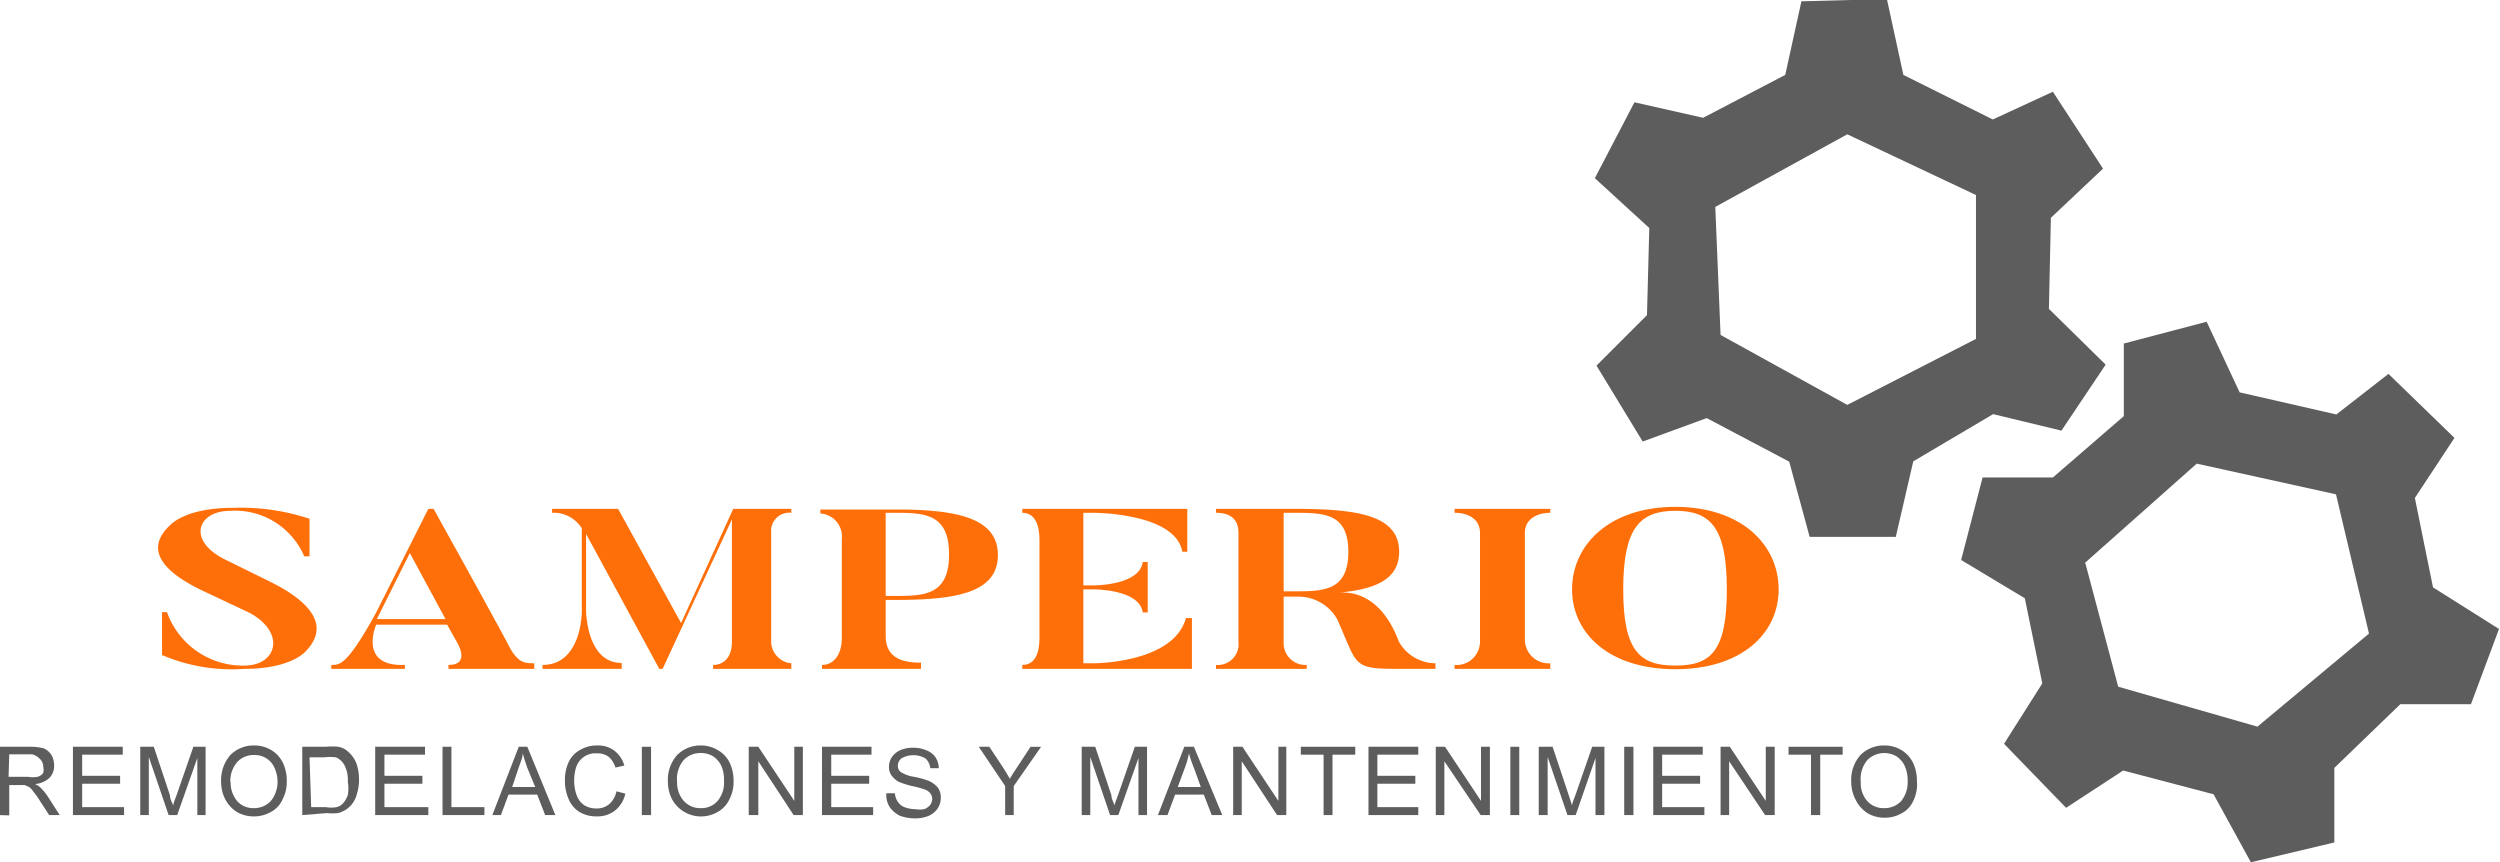 <svg id="Layer_1" data-name="Layer 1" xmlns="http://www.w3.org/2000/svg" viewBox="0 0 75.76 26.13"><defs><style>.cls-1{fill:#5d5d5d;}.cls-2{fill:#ff6f09;}</style></defs><title>logo-samperio</title><path class="cls-1" d="M74.75,19.53l-.55-2.71L75.4,15l-2-1.94-1.58,1.23-2.93-.67-1-2.14-2.51.66v2.2L63.23,16.2H61.1l-.65,2.5,1.93,1.16.53,2.58-1.16,1.83,1.88,1.94,1.73-1.13,2.74.72,1.13,2.06,2.53-.6V25l2-1.93,2.14,0,.85-2.28Zm-5.32,4.22-4.22-1.21-1-3.76,3.38-3,4.22.93,1,4.22Z" transform="translate(-1.02 -1.73)"/><path class="cls-1" d="M63.11,11.09l.06-2.76,1.58-1.49L63.23,4.51l-1.82.84L58.7,4l-.5-2.3-2.59.07L55.12,4l-2.49,1.3-2.08-.47-1.2,2.3L51,8.64l-.07,2.64-1.53,1.53,1.4,2.3,1.94-.71,2.5,1.32L55.86,18l2.61,0L59,15.71l2.42-1.43,2.07.5,1.34-2ZM57,14l-3.84-2.12L53,8l4-2.2,3.9,1.84V12Z" transform="translate(-1.02 -1.73)"/><path class="cls-2" d="M17.21,21.83V22h-2.6v-.12c.71,0,.24-.72.24-.72l-.28-.5H12.42s-.56,1.28.87,1.22V22H11.06v-.12c.24,0,.46.05,1.35-1.57L14,17.15h.16c2.22,4,2.3,4.19,2.3,4.19C16.75,21.88,17,21.82,17.21,21.83Zm-2.69-1.34-1.08-2-1,2Z" transform="translate(-1.02 -1.73)"/><path class="cls-2" d="M25,21.83V22H22.63v-.12c.33,0,.57-.24.57-.7V17.47L21.1,22H21l-2.22-4.09v2.31s0,1.6,1.08,1.6V22h-2.4v-.12c1.19,0,1.19-1.6,1.19-1.6V17.74a1,1,0,0,0-.9-.47v-.12h2l1.91,3.46,1.58-3.46H25v.12a.55.55,0,0,0-.61.6v3.26A.67.67,0,0,0,25,21.83Z" transform="translate(-1.02 -1.73)"/><path class="cls-2" d="M27.86,19.91V21c0,.77.68.81,1.07.81V22h-3v-.12c.38,0,.6-.35.6-.81v-3a.7.7,0,0,0-.65-.78v-.12h2.29c1.81,0,3.09.24,3.09,1.38S30,19.91,28.18,19.91Zm0-.12h.32c.89,0,1.6-.05,1.6-1.26s-.71-1.26-1.6-1.26h-.32Z" transform="translate(-1.02 -1.73)"/><path class="cls-2" d="M37.14,20.46V22H32v-.12c.38,0,.52-.35.52-.81V18.09c0-.42-.12-.82-.52-.82v-.12h5v1.3h-.15c-.21-1.18-2.67-1.18-2.67-1.18h-.33v2.2h.33s1.38,0,1.47-.71h.15v1.53h-.15c-.09-.7-1.47-.7-1.47-.7h-.33v2.24h.33s2.4,0,2.78-1.37Z" transform="translate(-1.02 -1.73)"/><path class="cls-2" d="M44.52,21.83V22h-.87c-1.68,0-1.44,0-2.1-1.49a1.35,1.35,0,0,0-1.18-.7h-.45v1.37a.66.66,0,0,0,.7.7V22H37.87v-.12a.63.63,0,0,0,.68-.7V17.88c0-.43-.26-.61-.68-.61v-.12h2.35c1.88,0,3.2.17,3.2,1.3,0,.84-.72,1.14-1.84,1.24.61-.05,1.37.25,1.83,1.48A1.28,1.28,0,0,0,44.52,21.83Zm-2.64-3.38c0-1.18-.75-1.18-1.66-1.18h-.3v2.38h.3C41.13,19.65,41.88,19.64,41.88,18.45Z" transform="translate(-1.02 -1.73)"/><path class="cls-2" d="M48,17.15v.12c-.39,0-.77.18-.77.61v3.25a.72.72,0,0,0,.77.7V22H45.1v-.12a.71.71,0,0,0,.77-.7V17.88c0-.43-.37-.61-.77-.61v-.12Z" transform="translate(-1.02 -1.73)"/><path class="cls-2" d="M54.92,19.59c0,1.35-1.14,2.42-3.13,2.42s-3.13-1.07-3.13-2.42,1.13-2.5,3.13-2.5S54.92,18.24,54.92,19.59Zm-1.57,0c0-1.87-.49-2.38-1.56-2.38s-1.58.51-1.58,2.38.5,2.31,1.58,2.31S53.35,21.46,53.35,19.59Z" transform="translate(-1.02 -1.73)"/><path class="cls-2" d="M10.3,21.45S9.88,22,8.42,22a5.37,5.37,0,0,1-2.49-.42V20.28h.15A2.44,2.44,0,0,0,8.42,21.9c1,0,1.27-1,.16-1.6l-1.4-.66c-1.29-.61-1.77-1.29-1-2,0,0,.45-.52,1.88-.52a6.63,6.63,0,0,1,2.34.33v1.14h-.16A2.28,2.28,0,0,0,8,17.21c-1,0-1.33.9-.15,1.48l1.4.69C10.48,20,11,20.71,10.3,21.45Z" transform="translate(-1.02 -1.73)"/><path class="cls-1" d="M1,26.43V24.36h.92a1.53,1.53,0,0,1,.43.05.55.55,0,0,1,.23.2.65.65,0,0,1,.08.31.51.51,0,0,1-.14.38.72.72,0,0,1-.44.19.55.55,0,0,1,.16.1,1.64,1.64,0,0,1,.23.28l.36.56H2.51L2.23,26a2.09,2.09,0,0,0-.2-.28.45.45,0,0,0-.13-.14l-.13-.06H1.3v.92Zm.28-1.16h.59a.78.78,0,0,0,.29,0,.3.3,0,0,0,.17-.12.41.41,0,0,0,0-.19.32.32,0,0,0-.11-.24A.5.5,0,0,0,2,24.59H1.3Z" transform="translate(-1.02 -1.73)"/><path class="cls-1" d="M3.23,26.43V24.36H4.74v.24H3.51v.64H4.66v.24H3.51v.71H4.78v.24Z" transform="translate(-1.02 -1.73)"/><path class="cls-1" d="M5.27,26.43V24.36h.41l.49,1.47c0,.13.08.24.1.31,0-.08.06-.19.11-.34l.5-1.44h.37v2.07H7V24.7l-.61,1.73H6.13l-.6-1.76v1.76Z" transform="translate(-1.02 -1.73)"/><path class="cls-1" d="M7.72,25.42A1.17,1.17,0,0,1,8,24.61a1,1,0,0,1,.72-.29,1,1,0,0,1,.52.14.92.92,0,0,1,.35.38,1.25,1.25,0,0,1,.12.56,1.13,1.13,0,0,1-.13.56.78.78,0,0,1-.36.38,1,1,0,0,1-.5.13,1,1,0,0,1-.53-.14,1,1,0,0,1-.35-.39A1.17,1.17,0,0,1,7.72,25.42Zm.29,0a.86.86,0,0,0,.2.59.66.66,0,0,0,.51.21A.69.69,0,0,0,9.23,26a.92.92,0,0,0,.2-.62A1.06,1.06,0,0,0,9.34,25a.64.64,0,0,0-.25-.29.66.66,0,0,0-.37-.1.68.68,0,0,0-.5.2A.88.88,0,0,0,8,25.43Z" transform="translate(-1.02 -1.73)"/><path class="cls-1" d="M10.18,26.43V24.36h.72a1.77,1.77,0,0,1,.37,0,.57.57,0,0,1,.3.15.9.9,0,0,1,.25.35,1.48,1.48,0,0,1,.08.49,1.33,1.33,0,0,1-.06.42.81.81,0,0,1-.14.31.78.78,0,0,1-.44.29,1.61,1.61,0,0,1-.33,0Zm.27-.24h.45a.92.92,0,0,0,.32,0,.4.4,0,0,0,.19-.11.71.71,0,0,0,.15-.26,1.18,1.18,0,0,0,0-.4,1,1,0,0,0-.1-.5.54.54,0,0,0-.26-.24,1.49,1.49,0,0,0-.36,0h-.44Z" transform="translate(-1.02 -1.73)"/><path class="cls-1" d="M12.39,26.43V24.36H13.9v.24H12.67v.64h1.15v.24H12.67v.71H14v.24Z" transform="translate(-1.02 -1.73)"/><path class="cls-1" d="M14.43,26.43V24.36h.27v1.83h1v.24Z" transform="translate(-1.02 -1.73)"/><path class="cls-1" d="M15.94,26.43l.8-2.07H17l.85,2.07h-.31l-.24-.62h-.87l-.23.62Zm.6-.85h.7L17,25c-.06-.18-.11-.32-.14-.44,0,.14-.07.27-.11.4Z" transform="translate(-1.02 -1.73)"/><path class="cls-1" d="M19.7,25.71l.27.07a.89.89,0,0,1-.31.51.85.85,0,0,1-.55.18,1,1,0,0,1-.54-.14.83.83,0,0,1-.32-.39,1.33,1.33,0,0,1-.11-.56,1.26,1.26,0,0,1,.12-.57.81.81,0,0,1,.35-.36,1,1,0,0,1,.51-.13.83.83,0,0,1,.52.16.86.86,0,0,1,.3.45l-.27.06a.67.67,0,0,0-.21-.33.56.56,0,0,0-.35-.1.61.61,0,0,0-.63.42,1.34,1.34,0,0,0-.06.4,1.26,1.26,0,0,0,.08.46.6.6,0,0,0,.24.3.7.7,0,0,0,.35.09.59.59,0,0,0,.39-.13A.68.68,0,0,0,19.7,25.71Z" transform="translate(-1.02 -1.73)"/><path class="cls-1" d="M20.47,26.43V24.36h.28v2.07Z" transform="translate(-1.02 -1.73)"/><path class="cls-1" d="M21.26,25.42a1.13,1.13,0,0,1,.28-.81,1,1,0,0,1,.72-.29,1,1,0,0,1,.51.14.88.88,0,0,1,.36.38,1.25,1.25,0,0,1,.12.56,1.13,1.13,0,0,1-.13.56.83.83,0,0,1-.36.38,1,1,0,0,1-1.38-.4A1.17,1.17,0,0,1,21.26,25.42Zm.28,0a.82.82,0,0,0,.21.59.66.66,0,0,0,.5.21.66.66,0,0,0,.51-.21.87.87,0,0,0,.2-.62,1.06,1.06,0,0,0-.08-.45.71.71,0,0,0-.25-.29.69.69,0,0,0-.37-.1.7.7,0,0,0-.51.2A.88.88,0,0,0,21.54,25.43Z" transform="translate(-1.02 -1.73)"/><path class="cls-1" d="M23.71,26.43V24.36H24L25.09,26V24.36h.26v2.07h-.28L24,24.8v1.63Z" transform="translate(-1.02 -1.73)"/><path class="cls-1" d="M25.93,26.43V24.36h1.5v.24H26.21v.64h1.15v.24H26.21v.71h1.27v.24Z" transform="translate(-1.02 -1.73)"/><path class="cls-1" d="M27.88,25.77l.26,0a.5.5,0,0,0,.09.26.41.41,0,0,0,.2.16.87.87,0,0,0,.32.06.79.79,0,0,0,.28,0,.42.42,0,0,0,.18-.13.32.32,0,0,0,.06-.18.27.27,0,0,0-.06-.17.36.36,0,0,0-.18-.12,3.14,3.14,0,0,0-.37-.1,2.51,2.51,0,0,1-.41-.13.71.71,0,0,1-.22-.2.44.44,0,0,1-.07-.26.52.52,0,0,1,.09-.29.61.61,0,0,1,.26-.21.92.92,0,0,1,.38-.07,1,1,0,0,1,.41.08.58.58,0,0,1,.27.21.64.64,0,0,1,.1.33l-.26,0a.44.44,0,0,0-.15-.3.73.73,0,0,0-.72,0,.28.28,0,0,0-.11.23.22.22,0,0,0,.08.18,1,1,0,0,0,.41.15,2.56,2.56,0,0,1,.46.13.75.75,0,0,1,.27.21.52.52,0,0,1,.08.3.59.59,0,0,1-.09.31.62.62,0,0,1-.27.23,1.06,1.06,0,0,1-.4.08,1.34,1.34,0,0,1-.48-.08.81.81,0,0,1-.3-.25A.67.67,0,0,1,27.88,25.77Z" transform="translate(-1.02 -1.73)"/><path class="cls-1" d="M31.48,26.43v-.88l-.8-1.19H31l.41.62c.08.12.15.24.21.35.06-.1.14-.23.23-.36l.4-.61h.32l-.83,1.19v.88Z" transform="translate(-1.02 -1.73)"/><path class="cls-1" d="M33.8,26.43V24.36h.41l.49,1.47c0,.13.08.24.1.31,0-.08.06-.19.11-.34l.5-1.44h.37v2.07h-.26V24.7l-.61,1.73h-.25l-.6-1.76v1.76Z" transform="translate(-1.02 -1.73)"/><path class="cls-1" d="M36.11,26.43l.8-2.07h.29l.86,2.07h-.32l-.24-.62h-.87l-.23.62Zm.6-.85h.7L37.2,25a3.85,3.85,0,0,1-.15-.44,2.62,2.62,0,0,1-.11.4Z" transform="translate(-1.02 -1.73)"/><path class="cls-1" d="M38.39,26.43V24.36h.28L39.76,26V24.36H40v2.07h-.28L38.65,24.8v1.63Z" transform="translate(-1.02 -1.73)"/><path class="cls-1" d="M41.13,26.43V24.6h-.69v-.24h1.65v.24H41.4v1.83Z" transform="translate(-1.02 -1.73)"/><path class="cls-1" d="M42.49,26.43V24.36H44v.24H42.76v.64h1.15v.24H42.76v.71H44v.24Z" transform="translate(-1.02 -1.73)"/><path class="cls-1" d="M44.53,26.43V24.36h.28L45.9,26V24.36h.27v2.07h-.28l-1.1-1.63v1.63Z" transform="translate(-1.02 -1.73)"/><path class="cls-1" d="M46.79,26.43V24.36h.27v2.07Z" transform="translate(-1.02 -1.73)"/><path class="cls-1" d="M47.65,26.43V24.36h.42l.49,1.47.1.31c0-.08.06-.19.11-.34l.5-1.44h.37v2.07h-.27V24.7l-.6,1.73h-.25l-.6-1.76v1.76Z" transform="translate(-1.02 -1.73)"/><path class="cls-1" d="M50.24,26.43V24.36h.28v2.07Z" transform="translate(-1.02 -1.73)"/><path class="cls-1" d="M51.12,26.43V24.36h1.5v.24H51.39v.64h1.15v.24H51.39v.71h1.28v.24Z" transform="translate(-1.02 -1.73)"/><path class="cls-1" d="M53.16,26.43V24.36h.28L54.53,26V24.36h.27v2.07h-.29L53.42,24.8v1.63Z" transform="translate(-1.02 -1.73)"/><path class="cls-1" d="M55.9,26.43V24.6h-.68v-.24h1.64v.24h-.68v1.83Z" transform="translate(-1.02 -1.73)"/><path class="cls-1" d="M57.12,25.42a1.13,1.13,0,0,1,.28-.81,1,1,0,0,1,.72-.29,1,1,0,0,1,.52.14.92.92,0,0,1,.35.38,1.25,1.25,0,0,1,.12.56A1.13,1.13,0,0,1,59,26a.78.78,0,0,1-.36.38,1,1,0,0,1-.5.13,1,1,0,0,1-.53-.14,1,1,0,0,1-.35-.39A1.17,1.17,0,0,1,57.12,25.42Zm.29,0a.81.81,0,0,0,.2.59.66.66,0,0,0,.5.21.7.7,0,0,0,.52-.21.92.92,0,0,0,.2-.62,1.06,1.06,0,0,0-.09-.45.71.71,0,0,0-.25-.29.73.73,0,0,0-.87.1A.88.88,0,0,0,57.41,25.43Z" transform="translate(-1.02 -1.73)"/></svg>